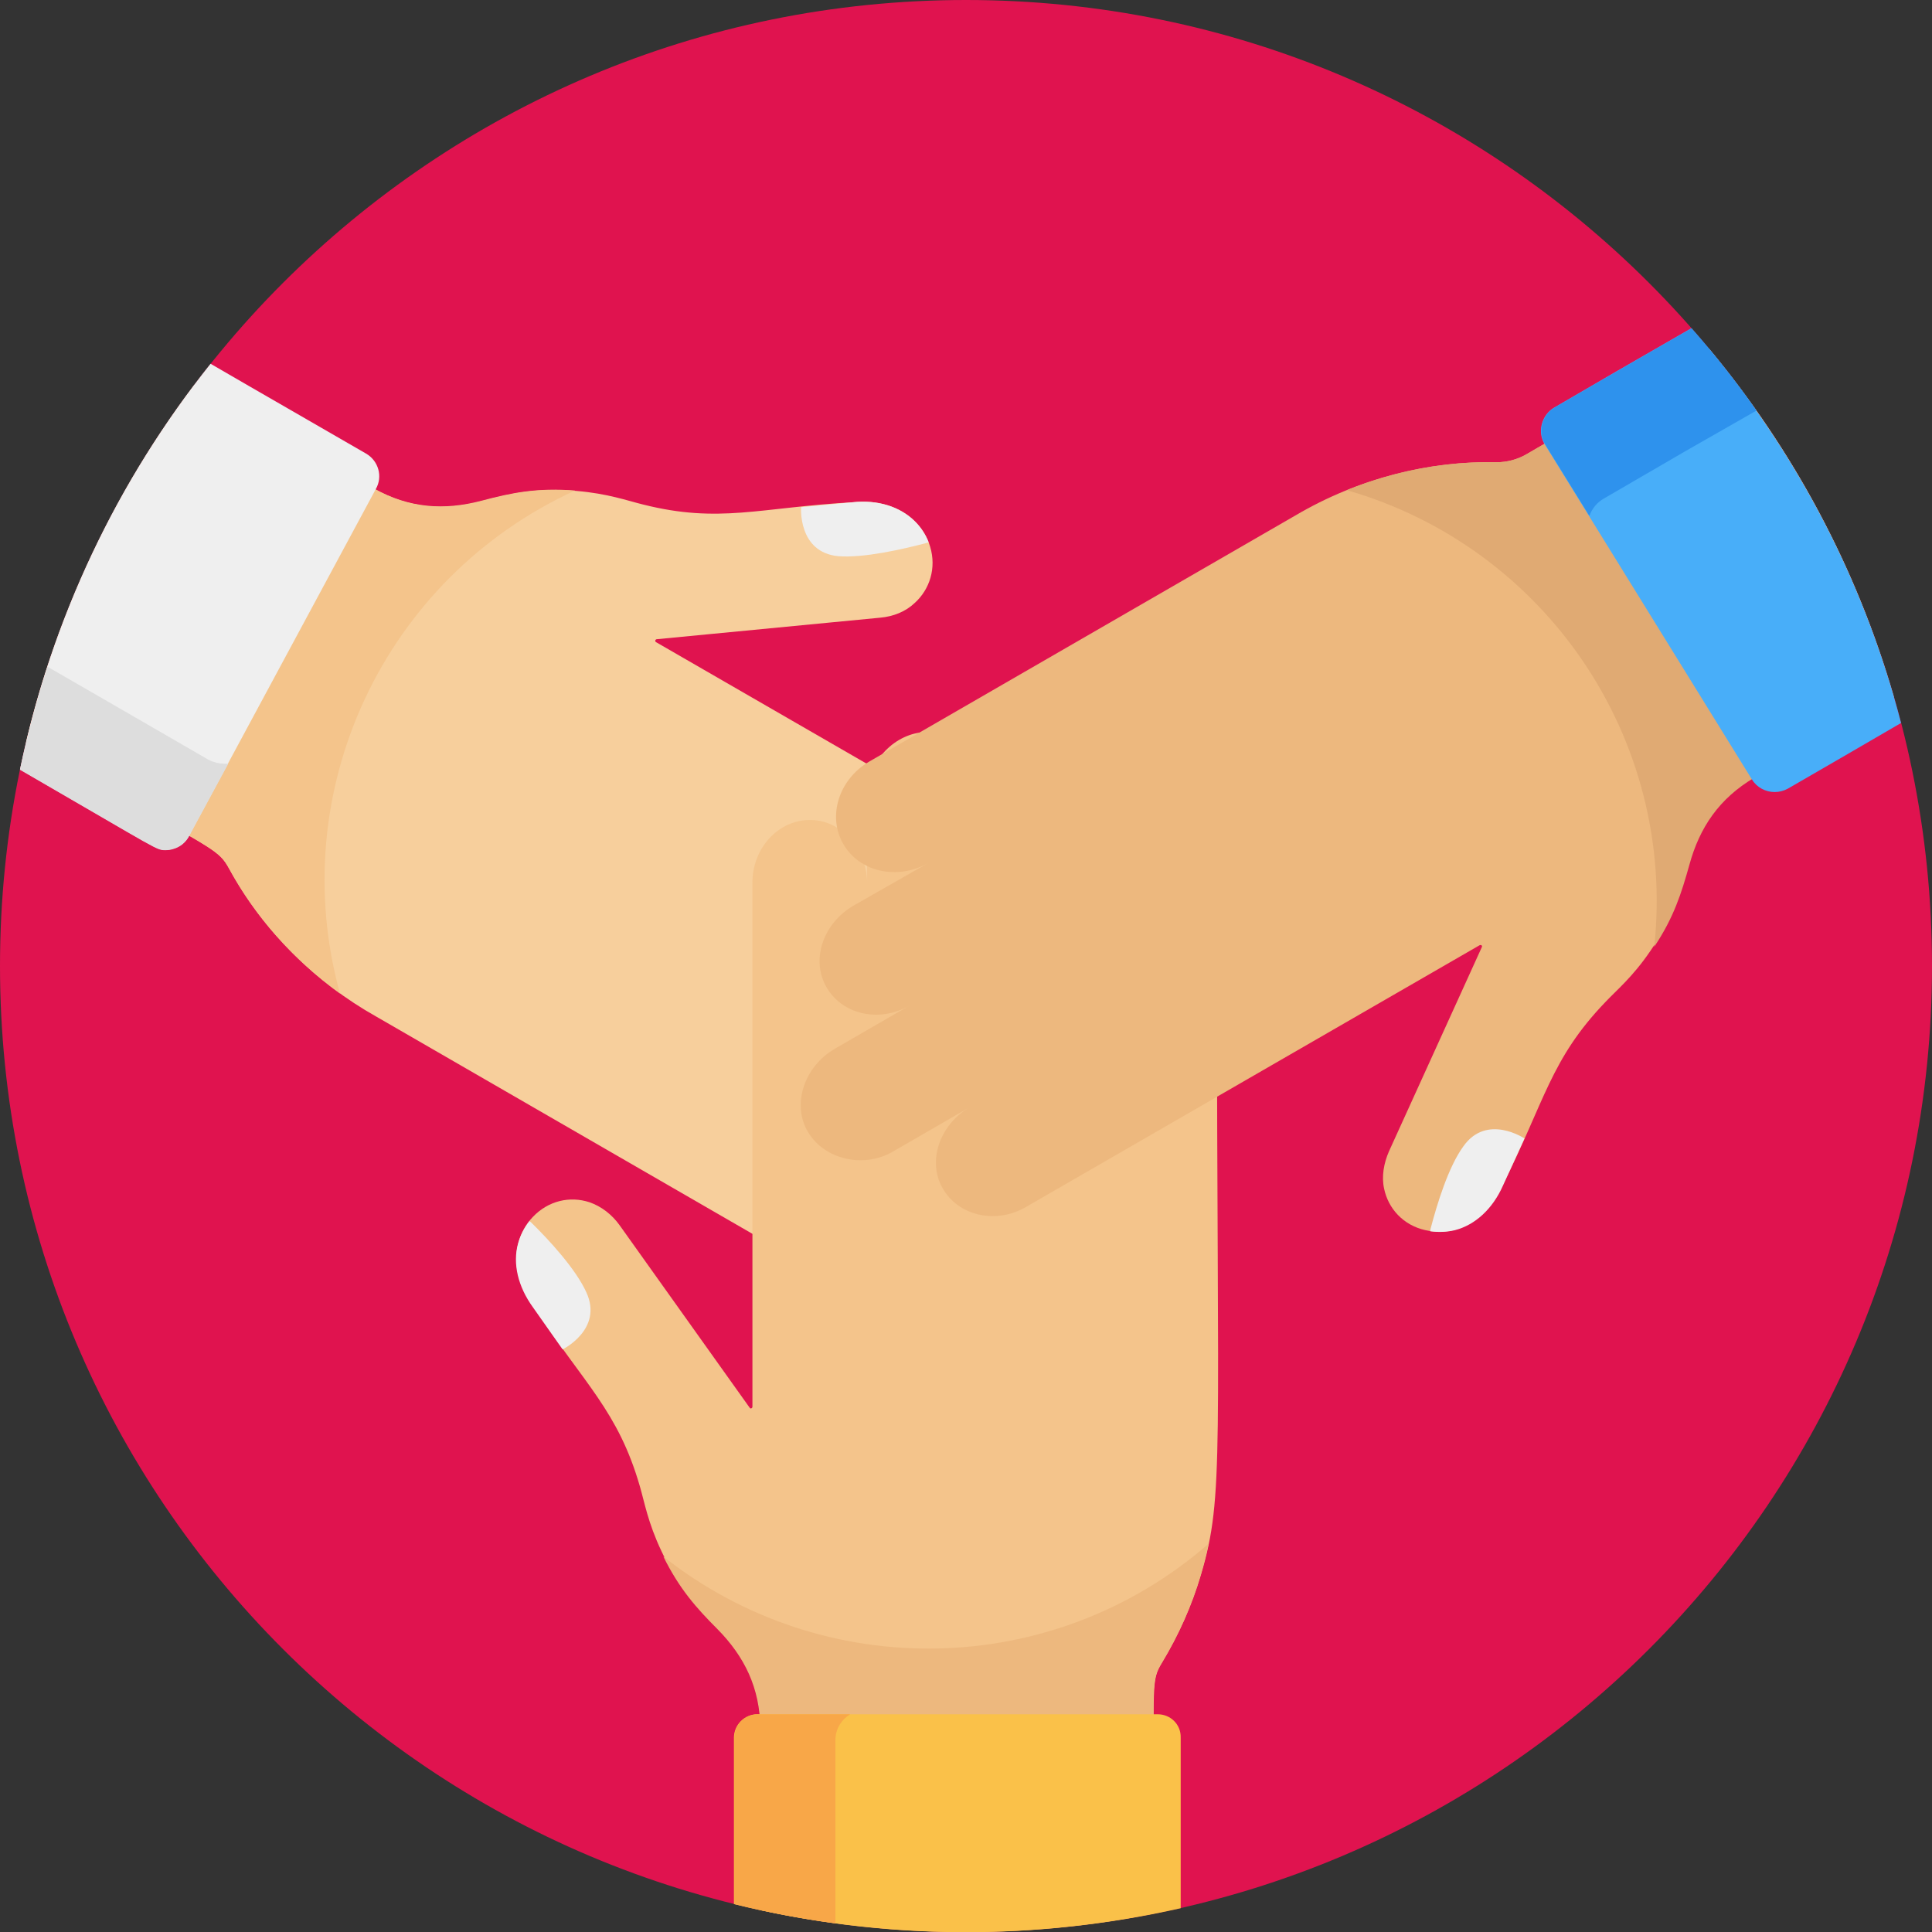 <?xml version="1.0" encoding="UTF-8"?>
<svg xmlns="http://www.w3.org/2000/svg" width="123" height="123" viewBox="0 0 123 123" fill="none">
  <rect x="0" y="0" width="123" height="123" fill="#333333" stroke="none"/>
  <g clip-path="url(#clip0_47_4)">
    <path d="M61.5 123C95.466 123 123 95.466 123 61.5C123 27.535 95.466 0 61.5 0C27.535 0 0 27.535 0 61.5C0 95.466 27.535 123 61.5 123Z" fill="#E0134F"></path>
    <path d="M71.83 66.665L67.049 63.902C68.923 64.887 71.23 64.455 72.239 62.797C73.32 61.044 72.575 58.641 70.629 57.536L41.777 40.888C41.681 40.84 41.705 40.72 41.801 40.696L56.023 39.326C56.864 39.254 57.656 38.942 58.233 38.389C59.194 37.525 59.626 36.155 59.218 34.81C59.026 34.161 58.689 33.633 58.257 33.2C57.296 32.239 55.855 31.807 54.293 31.975C48.335 32.312 45.813 33.345 40.936 32.119C39.951 31.879 38.702 31.423 36.708 31.255C34.233 31.038 32.576 31.399 30.678 31.903C28.3 32.528 26.065 32.384 23.807 31.11C20.012 28.924 16.12 26.666 12.396 24.528C7.375 31.182 3.676 38.918 1.682 47.278C4.204 48.72 6.006 49.777 6.39 49.993C13.693 54.173 13.934 54.101 14.606 55.326C16.792 59.314 20.108 62.557 23.951 64.719L51.074 80.382C53.02 81.511 55.446 80.983 56.479 79.181C57.488 77.428 56.791 75.049 54.822 73.92L59.554 76.659C61.428 77.74 63.806 77.332 64.863 75.65C65.968 73.896 65.248 71.518 63.302 70.389L68.034 73.127C70.004 74.257 72.527 73.752 73.512 71.926C74.401 70.197 73.752 67.77 71.83 66.665Z" fill="#F7CF9C"></path>
    <path d="M36.611 31.23C34.185 31.038 32.551 31.375 30.654 31.879C28.275 32.504 26.041 32.36 23.783 31.086C19.987 28.9 16.095 26.642 12.372 24.504C7.351 31.158 3.651 38.894 1.657 47.254C4.18 48.696 5.981 49.752 6.366 49.969C13.645 54.149 13.909 54.077 14.582 55.302C16.215 58.305 18.594 61.044 21.645 63.254C18.089 50.377 24.431 36.804 36.611 31.23Z" fill="#F4C48B"></path>
    <path d="M58.977 34.57L59.121 34.522C58.929 34.017 58.617 33.561 58.257 33.2C57.296 32.239 55.854 31.807 54.293 31.975L51.002 32.288C51.002 32.288 50.785 35.17 53.38 35.411C54.989 35.531 57.44 34.978 58.977 34.57Z" fill="#EFEFEF"></path>
    <path d="M73.752 57.704C71.734 57.704 70.029 59.506 70.029 61.788V56.311C70.029 54.149 68.491 52.299 66.497 52.227C64.431 52.155 62.726 53.957 62.726 56.215V50.761C62.726 48.503 61.02 46.557 58.954 46.605C57.008 46.654 55.206 48.431 55.206 50.641V56.143C55.134 54.029 53.597 52.251 51.651 52.203C49.585 52.155 47.879 53.981 47.903 56.239V89.559C47.903 89.656 47.783 89.704 47.735 89.632L39.447 78.004C38.966 77.332 38.294 76.803 37.525 76.539C36.276 76.13 34.906 76.443 33.922 77.476C33.465 77.956 33.153 78.533 33.009 79.109C32.648 80.406 33.009 81.872 33.946 83.169C37.237 88.166 39.351 89.824 40.744 94.652C41.032 95.637 41.249 96.935 42.114 98.76C43.17 100.995 44.3 102.268 45.693 103.661C47.423 105.415 48.408 107.409 48.432 110.003C48.432 113.847 48.432 117.763 48.432 121.559C56.672 123.336 65.224 123.432 73.488 121.775C73.488 118.508 73.488 116.105 73.488 115.625C73.488 115.601 73.488 115.601 73.488 115.577C73.488 115.577 73.488 115.577 73.488 115.553C73.488 115.553 73.488 115.553 73.488 115.529C73.464 107.169 73.272 107 73.993 105.823C75.05 104.07 75.89 102.196 76.467 100.226C77.956 95.205 77.476 92.634 77.476 61.74C77.476 59.53 75.818 57.704 73.752 57.704Z" fill="#F4C48B"></path>
    <path d="M42.233 99.097C43.242 101.139 44.323 102.364 45.669 103.709C47.398 105.463 48.383 107.457 48.407 110.051C48.407 113.895 48.407 117.811 48.407 121.607C56.648 123.384 65.2 123.48 73.464 121.823C73.464 118.556 73.464 116.153 73.464 115.673C73.464 115.649 73.464 115.649 73.464 115.625C73.464 115.625 73.464 115.625 73.464 115.601C73.464 115.601 73.464 115.601 73.464 115.577C73.44 107.217 73.248 107.048 73.968 105.871C75.025 104.118 75.866 102.244 76.443 100.274C76.635 99.601 76.803 98.953 76.947 98.28C67.074 106.88 52.491 107.193 42.233 99.097Z" fill="#EDB87E"></path>
    <path d="M33.825 77.836L33.705 77.74C33.368 78.172 33.128 78.653 32.984 79.157C32.624 80.454 32.984 81.92 33.921 83.217L35.819 85.908C35.819 85.908 38.413 84.635 37.332 82.28C36.66 80.791 34.954 78.941 33.825 77.836Z" fill="#EFEFEF"></path>
    <path d="M108.802 22.198C106.232 23.687 104.406 24.744 103.997 24.96C86.484 35.122 116.658 17.609 97.175 28.924C96.598 29.261 95.926 29.429 95.277 29.429C91.025 29.333 86.508 30.438 82.472 32.816L55.35 48.479C53.404 49.608 52.659 51.963 53.692 53.74C54.701 55.494 57.104 56.071 59.098 54.942L54.341 57.656C52.467 58.737 51.626 60.995 52.563 62.749C53.524 64.575 55.951 65.151 57.897 64.022L53.164 66.761C51.194 67.89 50.377 70.341 51.458 72.094C52.467 73.776 54.918 74.425 56.84 73.32L61.62 70.557C59.818 71.686 59.05 73.896 59.986 75.602C60.971 77.403 63.398 77.98 65.344 76.827L94.196 60.179C94.292 60.131 94.388 60.203 94.34 60.299L88.43 73.296C88.094 74.064 87.95 74.905 88.118 75.674C88.382 76.947 89.343 78.004 90.737 78.316C91.385 78.46 92.034 78.46 92.61 78.292C93.908 77.956 95.013 76.923 95.661 75.458C98.352 70.124 98.712 67.434 102.196 63.806C102.892 63.062 103.925 62.221 105.055 60.563C106.472 58.521 107 56.911 107.505 55.014C108.154 52.635 109.403 50.785 111.637 49.464C114.592 47.759 117.595 46.029 120.526 44.323C118.195 36.107 114.135 28.612 108.802 22.198Z" fill="#EDB87E"></path>
    <path d="M108.802 22.198C106.231 23.687 104.405 24.744 103.997 24.96C103.396 25.321 106.351 23.591 97.174 28.924C96.598 29.261 95.925 29.429 95.277 29.429C92.129 29.357 88.886 29.933 85.739 31.206C98.328 34.81 106.736 46.966 105.318 60.275C106.568 58.401 107.048 56.863 107.553 55.062C108.201 52.683 109.45 50.834 111.685 49.512C114.639 47.807 117.642 46.077 120.573 44.371C118.195 36.107 114.135 28.612 108.802 22.198Z" fill="#E0AA73"></path>
    <path d="M91.073 78.244L91.049 78.388C91.601 78.461 92.13 78.437 92.634 78.317C93.932 77.98 95.037 76.947 95.685 75.482L97.055 72.479C97.055 72.479 94.652 70.869 93.163 72.983C92.202 74.305 91.481 76.683 91.073 78.244Z" fill="#EFEFEF"></path>
    <path d="M107.673 20.9C101.667 24.36 104.069 22.966 98.952 25.945C98.568 26.162 98.28 26.546 98.16 27.002C98.04 27.459 98.112 27.915 98.352 28.3L111.541 49.632C111.853 50.137 112.405 50.425 112.982 50.425C113.27 50.425 113.559 50.353 113.823 50.209C116.225 48.816 118.652 47.422 121.03 46.029C118.58 36.564 113.943 28.011 107.673 20.9Z" fill="#48AEF9"></path>
    <path d="M102.076 31.759C108.682 27.915 105.944 29.501 111.829 26.137C110.556 24.312 109.163 22.558 107.697 20.9C101.691 24.36 104.094 22.966 98.977 25.945C98.592 26.162 98.304 26.546 98.184 27.002C98.064 27.459 98.136 27.915 98.376 28.3L101.187 32.84C101.355 32.384 101.667 31.999 102.076 31.759Z" fill="#2E92ED"></path>
    <path d="M23.303 28.876C19.988 26.954 16.624 25.032 13.405 23.159C7.496 30.558 3.267 39.35 1.273 48.984C10.378 54.245 9.922 54.101 10.57 54.101C10.715 54.101 10.883 54.077 11.027 54.029C11.459 53.909 11.82 53.62 12.036 53.212L23.927 31.134C24.384 30.342 24.096 29.333 23.303 28.876Z" fill="#EFEFEF"></path>
    <path d="M13.213 48.335C9.489 46.173 6.102 44.227 3.027 42.449C2.33 44.587 1.754 46.774 1.273 49.008C10.378 54.269 9.922 54.125 10.57 54.125C10.715 54.125 10.883 54.101 11.027 54.053C11.459 53.933 11.82 53.644 12.036 53.236L14.534 48.623C14.054 48.647 13.598 48.551 13.213 48.335Z" fill="#DDDDDD"></path>
    <path d="M73.704 109.138H48.215C47.398 109.138 46.726 109.811 46.726 110.628V121.222C56.359 123.601 66.136 123.528 75.169 121.486V110.628C75.193 109.787 74.521 109.138 73.704 109.138Z" fill="#FAC149"></path>
    <path d="M53.188 110.772C53.188 110.075 53.573 109.475 54.125 109.138H48.239C47.423 109.138 46.75 109.811 46.75 110.628V121.222C48.864 121.751 51.002 122.159 53.188 122.447V110.772Z" fill="#F8A748"></path>
  </g>
  <defs>
    <clipPath id="clip0_47_4">
      <rect width="123" height="123" fill="white"></rect>
    </clipPath>
  </defs>
</svg>
